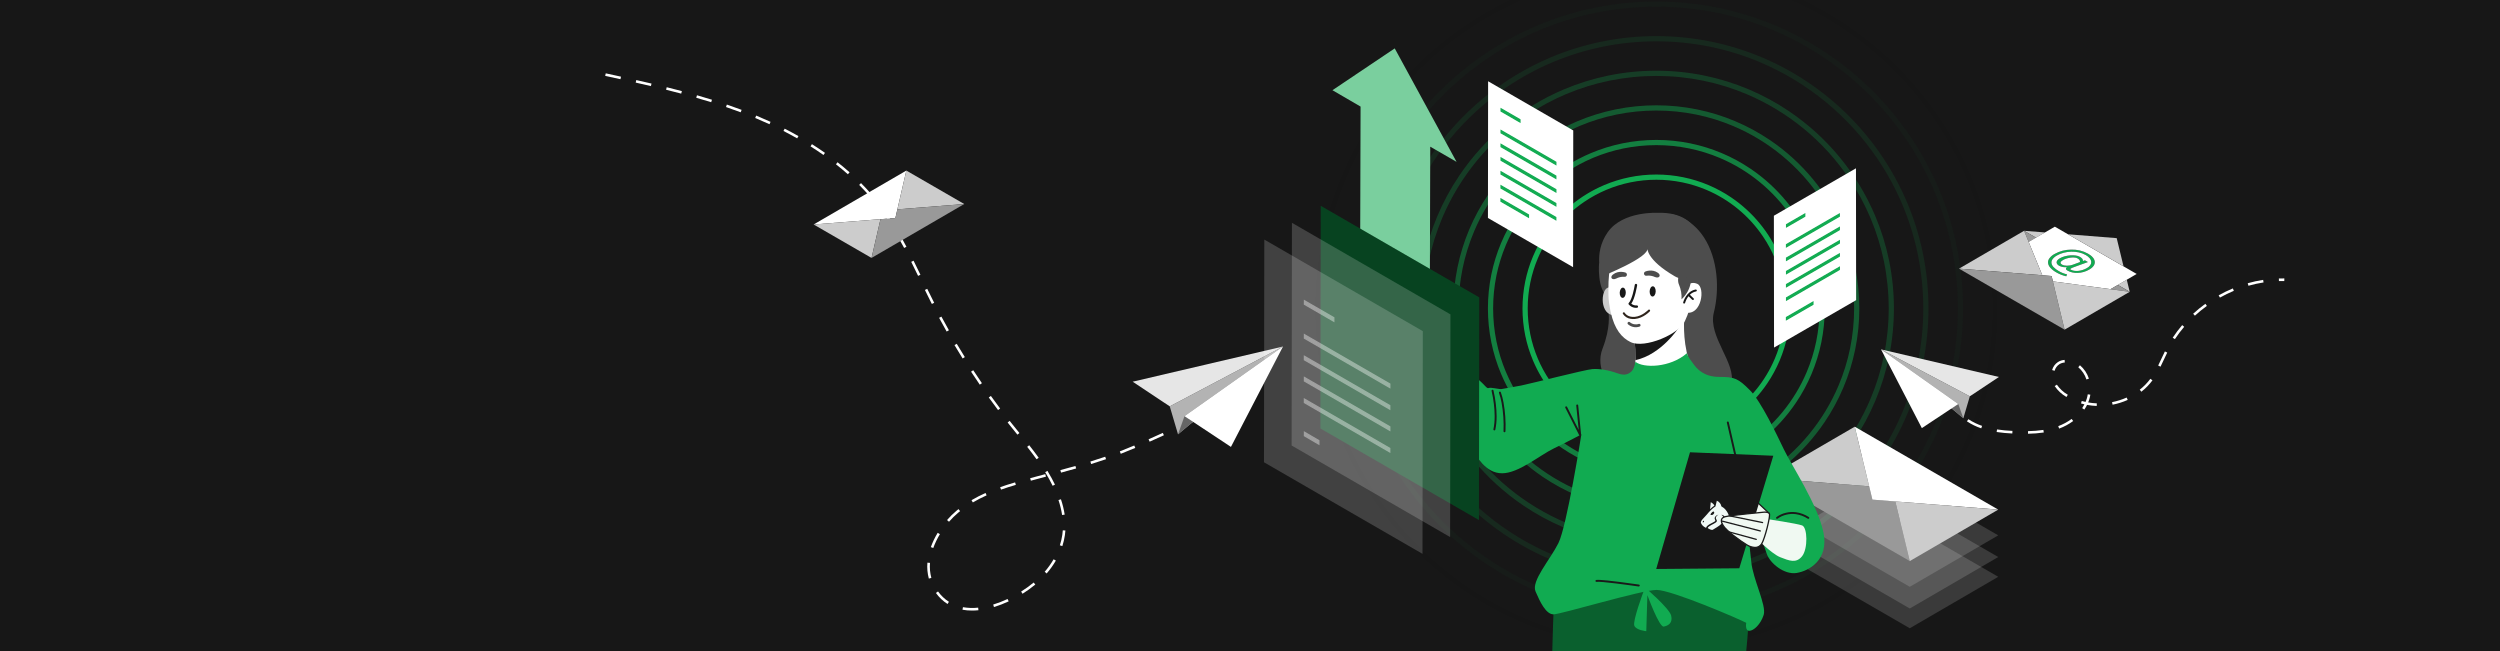 <?xml version="1.0" encoding="UTF-8"?> <svg xmlns="http://www.w3.org/2000/svg" xmlns:xlink="http://www.w3.org/1999/xlink" id="Ebene_2" data-name="Ebene 2" viewBox="0 0 1920 500"><defs><style> .cls-1 { fill: none; } .cls-2 { fill: #e6e6e6; } .cls-3 { fill: #139348; opacity: .838; } .cls-3, .cls-4, .cls-5, .cls-6, .cls-7, .cls-8, .cls-9, .cls-10 { isolation: isolate; } .cls-4 { fill: #147b3f; opacity: .677; } .cls-11 { fill: #074320; } .cls-12 { fill: #171717; } .cls-5 { fill: #183223; opacity: .192; } .cls-13 { fill: #4d4d4d; } .cls-14 { fill: #ccc; } .cls-6 { fill: #166235; opacity: .515; } .cls-15, .cls-10 { fill: #fff; } .cls-8 { opacity: .03; } .cls-8, .cls-16 { fill: #1a1a1a; } .cls-17 { fill: #666; } .cls-18 { opacity: .39; } .cls-19 { opacity: .18; } .cls-20 { fill: #2f241c; } .cls-9 { fill: #174a2c; opacity: .353; } .cls-21 { fill: #0a602e; } .cls-22 { fill: #11ab51; } .cls-23 { fill: #f0f9f2; } .cls-24 { fill: #b3b3b3; } .cls-25 { fill: #7acf9e; } .cls-26 { fill: #f0f9f6; fill-rule: evenodd; } .cls-27 { clip-path: url(#clippath); } .cls-28 { fill: #999; } .cls-10 { opacity: .15; } </style><clipPath id="clippath"><rect class="cls-1" width="1920" height="500"></rect></clipPath></defs><g id="Ebene_2-2" data-name="Ebene 2"><g id="Ebene_1-2" data-name="Ebene 1-2"><g id="de"><g class="cls-27"><g><rect id="Rectangle_114-2" data-name="Rectangle 114-2" class="cls-12" y="0" width="1920" height="500"></rect><g id="Group_4922" data-name="Group 4922"><g id="Group_4846" data-name="Group 4846"><path id="Ellipse_185" data-name="Ellipse 185" class="cls-8" d="M1272.064-25.421c17.743-.004,35.442,1.781,52.827,5.329,33.535,6.873,65.388,20.285,93.738,39.471,42.15,28.478,75.138,68.566,94.97,115.409,6.703,15.87,11.82,32.364,15.275,49.242,7.101,34.884,7.101,70.842,0,105.726-6.866,33.552-20.269,65.424-39.444,93.8-28.442,42.167-68.503,75.18-115.33,95.036-15.858,6.708-32.341,11.829-49.209,15.287-34.86,7.106-70.795,7.106-105.655,0-33.535-6.873-65.387-20.285-93.737-39.471-42.15-28.478-75.138-68.566-94.97-115.409-6.703-15.87-11.819-32.364-15.274-49.242-7.101-34.884-7.101-70.842,0-105.726,6.866-33.552,20.269-65.424,39.444-93.8,28.441-42.168,68.503-75.18,115.33-95.037,15.857-6.708,32.34-11.828,49.207-15.286,17.385-3.548,35.084-5.333,52.828-5.329ZM1272.064,495.208c17.474.004,34.904-1.754,52.025-5.248,33.021-6.768,64.385-19.975,92.3-38.867,41.508-28.044,73.995-67.522,93.526-113.652,6.6-15.626,11.638-31.867,15.04-48.486,6.993-34.356,6.993-69.768,0-104.124-6.761-33.038-19.959-64.422-38.84-92.363-28.009-41.525-67.461-74.035-113.575-93.589-15.614-6.605-31.843-11.647-48.451-15.052-34.33-6.997-69.72-6.997-104.05,0-33.021,6.768-64.385,19.975-92.3,38.867-41.508,28.044-73.995,67.522-93.525,113.652-6.6,15.626-11.638,31.867-15.04,48.486-6.993,34.356-6.993,69.768,0,104.124,6.761,33.038,19.959,64.422,38.84,92.363,28.008,41.526,67.46,74.036,113.574,93.591,15.614,6.605,31.844,11.646,48.452,15.051,17.121,3.494,34.55,5.251,52.024,5.247h-0Z"></path><path id="Ellipse_186" data-name="Ellipse 186" class="cls-5" d="M1272.064,1.156c15.946-.004,31.851,1.601,47.475,4.789,30.137,6.177,58.762,18.231,84.24,35.473,37.879,25.593,67.525,61.619,85.348,103.716,6.024,14.262,10.622,29.085,13.727,44.253,6.381,31.35,6.381,63.664,0,95.014-6.17,30.154-18.215,58.798-35.448,84.3-25.56,37.895-61.563,67.563-103.645,85.407-14.251,6.028-29.064,10.63-44.223,13.737-31.328,6.386-63.622,6.386-94.95,0-30.137-6.177-58.762-18.231-84.24-35.473-37.879-25.593-67.525-61.619-85.347-103.716-6.024-14.263-10.622-29.087-13.727-44.255-6.381-31.35-6.381-63.664,0-95.014,6.17-30.154,18.215-58.798,35.448-84.3,25.56-37.894,61.562-67.561,103.644-85.405,14.251-6.028,29.064-10.63,44.222-13.737,15.624-3.188,31.53-4.793,47.476-4.789l0-0ZM1272.064,468.632c15.676.004,31.313-1.573,46.673-4.708,29.622-6.072,57.758-17.92,82.8-34.868,37.237-25.16,66.38-60.576,83.9-101.96,5.922-14.019,10.441-28.59,13.493-43.5,6.273-30.821,6.273-62.59,0-93.411-6.066-29.639-17.905-57.794-34.844-82.86-25.125-37.252-60.516-66.416-101.883-83.959-14.007-5.924-28.567-10.446-43.466-13.5-30.798-6.277-62.547-6.277-93.345,0-29.622,6.072-57.758,17.92-82.8,34.868-37.237,25.16-66.38,60.576-83.9,101.96-5.925,14.017-10.448,28.586-13.504,43.494-6.273,30.821-6.273,62.59,0,93.411,6.068,29.638,17.909,57.792,34.849,82.857,25.127,37.254,60.52,66.419,101.889,83.962,14.007,5.924,28.567,10.446,43.466,13.5,15.359,3.136,30.996,4.716,46.672,4.714Z"></path><path id="Ellipse_187" data-name="Ellipse 187" class="cls-9" d="M1272.064,27.733c14.148-.003,28.261,1.42,42.123,4.249,26.74,5.481,52.137,16.176,74.743,31.474,33.609,22.707,59.913,54.672,75.726,92.023,5.345,12.654,9.425,25.806,12.18,39.264,5.662,27.815,5.662,56.485,0,84.3-5.475,26.753-16.161,52.168-31.451,74.794-22.678,33.623-54.622,59.945-91.96,75.778-12.645,5.349-25.788,9.432-39.238,12.189-27.796,5.666-56.449,5.666-84.245,0-26.74-5.48-52.138-16.174-74.744-31.471-33.609-22.707-59.913-54.672-75.726-92.023-5.345-12.654-9.425-25.806-12.18-39.264-5.662-27.815-5.662-56.485,0-84.3,5.475-26.755,16.163-52.17,31.454-74.797,22.678-33.623,54.622-59.945,91.96-75.778,12.645-5.349,25.79-9.432,39.24-12.189,13.861-2.829,27.972-4.252,42.118-4.249l-0-0ZM1272.064,442.055c13.878.003,27.722-1.393,41.32-4.168,26.225-5.375,51.135-15.865,73.305-30.869,32.968-22.274,58.77-53.629,74.282-90.267,5.242-12.411,9.243-25.309,11.945-38.508,5.554-27.287,5.554-55.413,0-82.7-5.37-26.24-15.852-51.166-30.848-73.357-22.244-32.981-53.577-58.801-90.2-74.333-12.402-5.245-25.293-9.249-38.484-11.952-27.266-5.557-55.374-5.557-82.64,0-26.226,5.375-51.135,15.865-73.306,30.869-32.967,22.273-58.769,53.626-74.281,90.263-5.243,12.412-9.244,25.312-11.946,38.512-5.554,27.287-5.554,55.413,0,82.7,5.37,26.24,15.852,51.166,30.848,73.357,22.244,32.981,53.577,58.801,90.2,74.333,12.403,5.245,25.295,9.249,38.487,11.952,13.598,2.775,27.44,4.171,41.318,4.168h0Z"></path><path id="Ellipse_188" data-name="Ellipse 188" class="cls-6" d="M1272.064,54.309c12.35-.003,24.669,1.24,36.77,3.71,23.342,4.784,45.514,14.12,65.247,27.475,29.337,19.823,52.297,47.726,66.1,80.33,4.666,11.046,8.227,22.527,10.632,34.275,4.943,24.281,4.943,49.309,0,73.59-4.779,23.354-14.108,45.54-27.455,65.291-19.796,29.351-47.681,52.329-80.275,66.15-11.038,4.669-22.512,8.233-34.253,10.64-24.264,4.946-49.276,4.946-73.54,0-23.342-4.784-45.514-14.12-65.247-27.475-29.337-19.823-52.297-47.726-66.1-80.33-4.666-11.047-8.227-22.529-10.632-34.277-4.943-24.281-4.943-49.309,0-73.59,4.779-23.354,14.108-45.538,27.455-65.289,19.796-29.351,47.681-52.329,80.275-66.15,11.038-4.669,22.512-8.233,34.253-10.64,12.101-2.47,24.42-3.713,36.77-3.71l-0-0ZM1272.064,415.478c12.081.003,24.131-1.212,35.968-3.628,22.828-4.679,44.51-13.81,63.809-26.87,28.698-19.387,51.159-46.68,64.663-78.571,4.564-10.803,8.048-22.031,10.4-33.52,4.834-23.752,4.834-48.235,0-71.987-4.674-22.84-13.798-44.537-26.852-63.854-19.364-28.707-46.639-51.182-78.519-64.7-10.796-4.565-22.017-8.048-33.5-10.4-23.734-4.838-48.201-4.838-71.935,0-22.828,4.676-44.511,13.803-63.811,26.861-28.697,19.389-51.156,46.682-64.659,78.574-4.564,10.803-8.047,22.031-10.4,33.52-4.834,23.752-4.834,48.235,0,71.987,4.674,22.84,13.798,44.537,26.852,63.854,19.365,28.709,46.642,51.184,78.524,64.701,10.796,4.565,22.017,8.048,33.5,10.4,11.834,2.417,23.882,3.634,35.96,3.633v0Z"></path><path id="Ellipse_189" data-name="Ellipse 189" class="cls-4" d="M1272.062,80.886c10.553-.002,21.078,1.06,31.418,3.17,19.945,4.088,38.889,12.065,55.75,23.476,25.068,16.936,44.687,40.777,56.482,68.636,3.987,9.439,7.03,19.249,9.085,29.287,4.223,20.746,4.223,42.131,0,62.877-4.084,19.955-12.055,38.911-23.459,55.788-16.915,25.078-40.741,44.712-68.59,56.521-9.432,3.989-19.235,7.035-29.267,9.091-20.732,4.226-42.103,4.226-62.835,0-19.945-4.088-38.889-12.065-55.75-23.476-25.067-16.937-44.687-40.778-56.481-68.637-3.987-9.439-7.03-19.249-9.085-29.287-4.223-20.746-4.223-42.131,0-62.877,4.083-19.955,12.054-38.911,23.458-55.788,16.915-25.078,40.741-44.712,68.59-56.521,9.432-3.989,19.236-7.034,29.268-9.09,10.339-2.11,20.864-3.172,31.416-3.17l-0.0 0ZM1272.062,388.901c10.283.003,20.54-1.032,30.615-3.088,19.43-3.983,37.886-11.754,54.312-22.871,24.426-16.503,43.544-39.735,55.037-66.881,3.884-9.195,6.848-18.752,8.85-28.531,4.115-20.217,4.115-41.057,0-61.274-3.978-19.441-11.743-37.908-22.853-54.35-16.482-24.436-39.698-43.568-66.834-55.075-9.188-3.886-18.738-6.853-28.51-8.856-20.203-4.118-41.028-4.118-61.231,0-19.43,3.982-37.886,11.754-54.312,22.87-24.427,16.503-43.545,39.735-55.038,66.881-3.884,9.195-6.848,18.752-8.85,28.531-4.115,20.217-4.115,41.057,0,61.274,3.978,19.442,11.744,37.912,22.855,54.355,16.482,24.436,39.698,43.568,66.834,55.075,9.188,3.886,18.738,6.853,28.51,8.856,10.075,2.055,20.332,3.088,30.615,3.084Z"></path><path id="Ellipse_190" data-name="Ellipse 190" class="cls-3" d="M1272.064,107.463c8.755-.002,17.487.879,26.065,2.63,16.547,3.392,32.265,10.01,46.254,19.477,20.797,14.051,37.074,33.831,46.859,56.943,3.308,7.832,5.832,15.971,7.537,24.3,3.504,17.212,3.504,34.953,0,52.165-3.386,16.556-9.998,32.283-19.458,46.285-14.035,20.806-33.804,37.094-56.91,46.89-7.825,3.31-15.959,5.837-24.282,7.543-17.2,3.506-34.93,3.506-52.13,0-16.547-3.392-32.265-10.01-46.254-19.477-20.797-14.052-37.074-33.832-46.859-56.945-3.308-7.832-5.832-15.971-7.537-24.3-3.504-17.212-3.504-34.953,0-52.165,3.388-16.555,10.002-32.281,19.463-46.282,14.034-20.807,33.803-37.095,56.909-46.892,7.824-3.309,15.956-5.836,24.278-7.542,8.578-1.751,17.31-2.632,26.065-2.63v0ZM1272.064,362.325c8.485.002,16.949-.851,25.263-2.548,16.033-3.286,31.262-9.699,44.816-18.872,20.156-13.618,35.931-32.788,45.415-55.188,3.204-7.587,5.649-15.473,7.3-23.542,3.395-16.683,3.395-33.879,0-50.562-3.282-16.042-9.689-31.282-18.857-44.85-13.6-20.164-32.757-35.951-55.149-45.446-7.581-3.207-15.461-5.655-23.525-7.308-16.671-3.398-33.855-3.398-50.526,0-16.033,3.287-31.262,9.7-44.816,18.874-20.156,13.618-35.931,32.788-45.415,55.188-3.204,7.587-5.649,15.473-7.3,23.542-3.395,16.683-3.395,33.879,0,50.562,3.282,16.042,9.69,31.281,18.857,44.848,13.6,20.164,32.757,35.951,55.149,45.446,7.581,3.207,15.461,5.655,23.525,7.308,8.314,1.697,16.778,2.55,25.263,2.548Z"></path><path id="Ellipse_191" data-name="Ellipse 191" class="cls-22" d="M1272.063,134.04c6.958-.002,13.899.699,20.716,2.09,13.15,2.695,25.64,7.955,36.757,15.478,16.527,11.166,29.461,26.884,37.237,45.251,2.629,6.223,4.635,12.691,5.99,19.309,2.784,13.677,2.784,27.776,0,41.453-2.693,13.156-7.948,25.654-15.467,36.781-11.152,16.534-26.86,29.477-45.22,37.263-6.22,2.631-12.684,4.638-19.3,5.994-13.668,2.786-27.758,2.786-41.426,0-13.15-2.695-25.64-7.955-36.757-15.478-16.526-11.166-29.46-26.884-37.236-45.251-2.629-6.223-4.635-12.691-5.99-19.309-2.784-13.677-2.784-27.776,0-41.453,2.693-13.156,7.948-25.654,15.467-36.781,11.152-16.533,26.86-29.477,45.22-37.263,6.219-2.63,12.682-4.638,19.297-5.994,6.816-1.391,13.755-2.091,20.712-2.09ZM1272.063,335.748c6.687.002,13.358-.671,19.91-2.008,12.636-2.59,24.637-7.644,35.319-14.873,15.885-10.733,28.318-25.841,35.793-43.495,2.526-5.979,4.453-12.194,5.755-18.553,2.676-13.149,2.676-26.701,0-39.85-2.587-12.642-7.636-24.652-14.861-35.344-10.719-15.892-25.817-28.334-43.465-35.818-5.975-2.527-12.185-4.456-18.54-5.759-13.139-2.678-26.682-2.678-39.821,0-12.636,2.59-24.637,7.644-35.319,14.873-15.885,10.733-28.318,25.841-35.793,43.495-2.526,5.979-4.453,12.194-5.755,18.553-2.676,13.149-2.676,26.701,0,39.85,2.587,12.643,7.638,24.653,14.863,35.345,10.719,15.892,25.817,28.333,43.464,35.817,5.975,2.527,12.185,4.456,18.54,5.759,6.552,1.337,13.223,2.01,19.91,2.008l-0-0Z"></path></g><g id="Group_4852" data-name="Group 4852"><path id="Path_3200" data-name="Path 3200" class="cls-10" d="M1534.65,442.986l-67.947,39.514-110.229-63.68,67.956-39.518,110.22,63.684Z"></path><path id="Path_3201" data-name="Path 3201" class="cls-10" d="M1534.65,427.792l-67.947,39.517-110.229-63.68,67.956-39.518,110.22,63.681Z"></path><path id="Path_3202" data-name="Path 3202" class="cls-10" d="M1534.65,411.146l-67.947,39.517-110.229-63.68,67.956-39.518,110.22,63.681Z"></path><g id="Group_4851" data-name="Group 4851"><g id="Group_4847" data-name="Group 4847"><path id="Path_3203" data-name="Path 3203" class="cls-14" d="M1424.428,327.705l11.094,45.8-79.049-6.281,67.955-39.519Z"></path></g><g id="Group_4848" data-name="Group 4848"><path id="Path_3204" data-name="Path 3204" class="cls-28" d="M1455.601,385.105l11.1,45.8-110.227-63.683,79.049,6.281,2.471,10.2,17.607,1.402Z"></path></g><g id="Group_4849" data-name="Group 4849"><path id="Path_3205" data-name="Path 3205" class="cls-15" d="M1534.656,391.388l-79.053-6.283-17.608-1.4-2.471-10.2-11.094-45.8,110.227,63.683Z"></path></g><g id="Group_4850" data-name="Group 4850"><path id="Path_3206" data-name="Path 3206" class="cls-14" d="M1455.601,385.105l79.053,6.283-67.954,39.518-11.099-45.801Z"></path></g></g></g><g id="Group_4912" data-name="Group 4912"><g id="Group_4853" data-name="Group 4853"><path id="Path_3207" data-name="Path 3207" class="cls-23" d="M1125.728,283.461l-34.934-43.261s-15.2-23.505-21.044-30.332-9.259-5.851-9.259-3.413,5.36,6.339,7.31,9.265c1.553,2.637,2.858,5.412,3.9,8.289l-6.334,13.733s5.9,8.565,8.826,10.516c1.711,1.155,3.595,2.03,5.582,2.591l27.208,49.077,18.745-16.465Z"></path><path id="Path_3207_-_Outline" data-name="Path 3207 - Outline" class="cls-16" d="M1106.981,300.423c-.182-0-.349-.099-.437-.258l-27.1-48.891c-1.962-.583-3.825-1.46-5.525-2.6-2.969-1.981-8.717-10.3-8.96-10.648-.1-.145-.116-.333-.042-.493l6.247-13.544c-1.008-2.775-2.271-5.45-3.773-7.991-.963-1.288-2.034-2.493-3.2-3.6-2.155-2.181-4.19-4.241-4.19-5.946-.074-1.213.85-2.256,2.062-2.33.086-.005.173-.005.259-0,2.048,0,4.824,1.924,7.816,5.417,5.723,6.682,20.523,29.52,21.07,30.364l34.917,43.244c.168.209.143.513-.059.69l-18.755,16.463c-.091.08-.209.123-.33.123v-0ZM1065.939,237.688c.965,1.379,5.983,8.452,8.529,10.151,1.664,1.12,3.494,1.97,5.422,2.521.136.033.252.121.32.244l26.907,48.534,17.92-15.736-34.633-42.891c-.011-.013-.021-.028-.031-.043-.152-.235-15.245-23.555-21-30.278-3.918-4.574-6.24-5.068-7.057-5.068-.663-.067-1.255.416-1.323,1.079-.008.083-.008.167.001.251,0,1.3,2.073,3.393,3.9,5.244,1.214,1.15,2.327,2.402,3.325,3.744,1.578,2.67,2.901,5.482,3.952,8.4.045.124.039.26-.016.38l-6.216,13.468Z"></path><path id="Path_3208" data-name="Path 3208" class="cls-23" d="M1068.775,218.642l9.258,11.7-8.284,11.215-10.233-5.851,9.259-17.064Z"></path><path id="Path_3208_-_Outline" data-name="Path 3208 - Outline" class="cls-16" d="M1068.775,218.142c.153 0.0.297.07.392.19l9.258,11.7c.14.177.144.426.01.607l-8.284,11.215c-.15.204-.43.263-.65.137l-10.233-5.851c-.235-.135-.32-.433-.191-.672l9.259-17.067c.081-.149.231-.247.4-.26l.04.001v0ZM1077.404,230.355l-8.551-10.809-8.664,15.971,9.423,5.388,7.792-10.55v0Z"></path><path id="Line_321" data-name="Line 321" class="cls-16" d="M1072.642,237.553c-.105-0-.207-.033-.292-.095l-9.943-7.181c-.224-.161-.276-.473-.115-.698 0-.001.001-.001.002-.002.161-.224.473-.276.698-.115.001.001.001.001.002.002l9.943,7.181c.224.162.274.475.112.698-.094.13-.245.207-.405.207l-.002.003Z"></path><path id="Line_322" data-name="Line 322" class="cls-16" d="M1075.397,233.549c-.118-0-.233-.042-.323-.119l-9.523-8.063c-.208-.178-.233-.49-.058-.7.178-.208.49-.233.7-.058l9.527,8.058c.211.178.238.494.059.705-.095.113-.235.178-.382.177v-0Z"></path><path id="Path_3209" data-name="Path 3209" class="cls-23" d="M1090.794,240.2s-1.839-18.636-8.931-21.011c-1.93-.646-9.142,3.63-11.894,6.317-1.103,1.027-1.421,2.646-.79,4.015.276.723,1.046,1.13,1.8.95,2.436-.488,7.057-4.024,7.057-4.024,0,0-1.95,11.7,3.411,14.629"></path><path id="Path_3209_-_Outline" data-name="Path 3209 - Outline" class="cls-16" d="M1081.445,241.573c-.083-0-.166-.021-.239-.061-1.434-.851-2.508-2.196-3.022-3.782-.57-1.623-.892-3.322-.953-5.041-.085-1.718-.033-3.44.156-5.149-1.509,1.077-4.458,3.047-6.311,3.418-.974.225-1.967-.29-2.343-1.216-.725-1.565-.367-3.418.888-4.6,1.935-1.743,4.071-3.249,6.362-4.488,2.035-1.129,4.733-2.382,6.04-1.945,1.739.582,3.308,2.1,4.665,4.514,1.215,2.288,2.15,4.713,2.784,7.225.843,3.184,1.452,6.426,1.821,9.7.027.275-.173.52-.448.547h-.05c-.258.001-.475-.194-.5-.451-.364-3.221-.963-6.411-1.794-9.545-1.715-6.308-4.066-10.126-6.8-11.041-.536-.179-2.228.2-5.238,1.872-2.213,1.195-4.277,2.648-6.148,4.329-.944.877-1.222,2.259-.692,3.433.169.525.72.825,1.253.684,2.3-.46,6.806-3.9,6.852-3.931.218-.17.532-.13.702.088.086.111.122.253.098.391-.298,2.027-.399,4.078-.3,6.124.161,2.87.892,6.585,3.456,7.984.243.132.332.436.2.678-.088.161-.257.261-.44.261l0.0.002Z"></path></g><g id="Group_4901" data-name="Group 4901"><path id="Path_3210" data-name="Path 3210" class="cls-13" d="M1283.89,164.623s14.551,1.8,24.964,18.026,11.921,39.41,7.339,57.578c-4.582,18.168,17.421,38.919,13.464,54.175s-40.885,5.46-40.885,5.46l-4.882-135.239v0Z"></path><path id="Path_3211" data-name="Path 3211" class="cls-13" d="M1235.41,240.74s1.66,10.868-4.631,26.915,6.742,30.01,6.742,30.01l22.419-7.294-3.157-44.444-21.373-5.187Z"></path><path id="Path_3212" data-name="Path 3212" class="cls-13" d="M1228.084,202.009s-1.825,20.528,7.182,26.415c9.007,5.887,2.255-20.643,2.255-20.643l-9.437-5.772Z"></path><path id="Path_3213" data-name="Path 3213" class="cls-15" d="M1255.376,284.884c8.188,33.352,40.368,2.789,41.584-8.547-5.077-15.95-3.377-33-3.377-33l-38.52,13.64c.088,1.125.179,2.255.27,3.388.519,5.394.746,10.812.68,16.231-.066,2.772-.279,5.538-.637,8.288Z"></path><path id="Path_3214" data-name="Path 3214" class="cls-12" d="M1256.013,276.593c20.213-4.426,33.413-25.212,33.413-25.212l-34.093,8.981c.519,5.394.746,10.812.68,16.231Z"></path><g id="Group_4859" data-name="Group 4859"><g id="Group_4858" data-name="Group 4858"><g id="Group_4857" data-name="Group 4857"><g id="Group_4856" data-name="Group 4856"><g id="Group_4855" data-name="Group 4855"><g id="Group_4854" data-name="Group 4854"><path id="Path_3215" data-name="Path 3215" class="cls-14" d="M1243.383,226.645s-2.279-7.437-8.327-5.8-6.461,21.717,5.025,21.2l3.302-15.4v0Z"></path></g></g></g></g></g></g><g id="Group_4864" data-name="Group 4864"><g id="Group_4863" data-name="Group 4863"><g id="Group_4862" data-name="Group 4862"><g id="Group_4861" data-name="Group 4861"><g id="Group_4860" data-name="Group 4860"><path id="Path_3216" data-name="Path 3216" class="cls-15" d="M1235.295,226.662c.009.846.05,1.746.123,2.7.078,1.06.195,2.172.352,3.335.177,1.33.4,2.723.674,4.152.159.861.334,1.733.528,2.617,2.975,13.732,8.716,20.03,15.286,23.241,10.823,5.291,37.645-6.127,41.825-16.292,3.022-7.347,2.974-4.306,3.777-24.1s-7.252-30.679-7.252-30.679c-10.924-12.526-30.451-10.647-43.139-2.367s-12.284,23.687-12.174,37.393Z"></path></g></g></g></g></g><path id="Path_3217" data-name="Path 3217" class="cls-20" d="M1252.397,244.868c1.083.176,2.186.21,3.278.1,6.379-.6,11.193-5.649,11.4-5.864.309-.328.293-.845-.036-1.153-.328-.309-.845-.293-1.153.035h0c-.045.048-4.6,4.819-10.358,5.357-5.7.532-7.693-3.048-7.712-3.084-.214-.397-.708-.545-1.105-.332-.397.214-.545.709-.332,1.105h0c1.34,2.105,3.544,3.509,6.018,3.835v-0Z"></path><g id="Group_4867" data-name="Group 4867"><g id="Group_4866" data-name="Group 4866"><g id="Group_4865" data-name="Group 4865"><path id="Path_3218" data-name="Path 3218" class="cls-13" d="M1250.93,249.548c-.226-.159-.442-.33-.648-.514-.434-.409-.455-1.093-.045-1.527.402-.427,1.072-.455,1.508-.062,1.853,1.606,4.417,2.112,6.74,1.329.56-.207,1.181.079,1.388.638.207.559-.079,1.181-.639,1.388h0c-2.804.995-5.918.525-8.304-1.252Z"></path></g></g></g><g id="Group_4872" data-name="Group 4872"><g id="Group_4871" data-name="Group 4871"><g id="Group_4870" data-name="Group 4870"><g id="Group_4869" data-name="Group 4869"><g id="Group_4868" data-name="Group 4868"><path id="Path_3219" data-name="Path 3219" class="cls-12" d="M1255.717,236.4c.493.049.99.047,1.483-.006.506-.054.873-.507.819-1.013-.053-.506-.507-.873-1.013-.819-1.517.148-3.027-.343-4.167-1.354,2.871-3.926,4.421-13.711,4.49-14.153.079-.502-.265-.973-.768-1.051-.502-.078-.973.265-1.051.767-.474,3.045-2.219,11.465-4.568,13.842-.328.331-.356.855-.067,1.22,1.235,1.432,2.963,2.348,4.841,2.567v0Z"></path></g></g></g></g></g><g id="Group_4877" data-name="Group 4877"><g id="Group_4876" data-name="Group 4876"><g id="Group_4875" data-name="Group 4875"><g id="Group_4874" data-name="Group 4874"><g id="Group_4873" data-name="Group 4873"><path id="Path_3220" data-name="Path 3220" class="cls-13" d="M1263.521,208.575s5.151-2.322,9.8.973c2.595,1.84,1.076,4.556-2.279,3.225-1.971-.938-4.167-1.295-6.334-1.03-.908.24-1.838-.301-2.078-1.208-.207-.782.166-1.602.891-1.96Z"></path></g></g></g></g></g><g id="Group_4882" data-name="Group 4882"><g id="Group_4881" data-name="Group 4881"><g id="Group_4880" data-name="Group 4880"><g id="Group_4879" data-name="Group 4879"><g id="Group_4878" data-name="Group 4878"><path id="Path_3221" data-name="Path 3221" class="cls-13" d="M1248.446,209.355s-5.273-2.03-9.728,1.519c-2.488,1.983-.82,4.609,2.456,3.092,1.916-1.046,4.089-1.525,6.267-1.382.92.185,1.816-.412,2.001-1.332.158-.788-.257-1.58-.996-1.897Z"></path></g></g></g></g></g><g id="Group_4888" data-name="Group 4888"><g id="Group_4887" data-name="Group 4887"><g id="Group_4886" data-name="Group 4886"><g id="Group_4885" data-name="Group 4885"><g id="Group_4884" data-name="Group 4884"><g id="Group_4883" data-name="Group 4883"><path id="Path_3222" data-name="Path 3222" class="cls-15" d="M1293.713,221.41s3.572-6.159,9.823-3.4,3.379,24.481-8.918,22.02l-.905-18.62v-0Z"></path></g></g></g></g></g></g><g id="Group_4889" data-name="Group 4889"><path id="Path_3223" data-name="Path 3223" class="cls-13" d="M1291.546,204.675s-4.476,8.851-2.058,13.979c1.489,3.537,2.144,7.369,1.916,11.2,0,0,9.144-7.495,6.9-19.4s-6.758-5.779-6.758-5.779Z"></path></g><g id="Group_4896" data-name="Group 4896"><g id="Group_4895" data-name="Group 4895"><g id="Group_4894" data-name="Group 4894"><g id="Group_4893" data-name="Group 4893"><g id="Group_4892" data-name="Group 4892"><g id="Group_4891" data-name="Group 4891"><g id="Group_4890" data-name="Group 4890"><path id="Path_3224" data-name="Path 3224" class="cls-12" d="M1292.685,232.206c-.106.405.137.82.542.926.054.013.109.022.164.026.356.011.672-.226.762-.57.555-1.849,1.449-3.579,2.637-5.1,1.554,1.4,2.791,2.691,2.808,2.706.135.145.322.229.52.234.417.018.77-.306.787-.723.009-.207-.068-.409-.212-.558-.056-.059-1.292-1.352-2.886-2.787,1.297-1.3,2.953-2.184,4.755-2.539.409-.091.667-.496.577-.905-.087-.393-.466-.65-.864-.585-7.313,1.402-9.501,9.53-9.59,9.875Z"></path></g></g></g></g></g></g></g><g id="Group_4900" data-name="Group 4900"><g id="Group_4899" data-name="Group 4899"><g id="Group_4898" data-name="Group 4898"><g id="Group_4897" data-name="Group 4897"><path id="Path_3225" data-name="Path 3225" class="cls-13" d="M1273.421,163.45s-27.2-1.61-38.725,14.935-4.427,33.832-4.427,33.832c0,0,36.9-14.577,34.9-21.674,0,0-.985,8.837,21.1,21.674,13.659,7.941,21.131-15.261,21.131-15.261,0,0,3.095-34.491-33.979-33.506Z"></path></g></g></g></g><path id="Path_3226" data-name="Path 3226" class="cls-12" d="M1266.927,223.713c-.082,2.174.893,3.975,2.179,4.024s2.4-1.673,2.478-3.846-.892-3.975-2.178-4.024-2.396,1.673-2.479,3.846Z"></path><path id="Path_3227" data-name="Path 3227" class="cls-12" d="M1243.948,224.739c-.083,2.173.893,3.975,2.178,4.024s2.4-1.673,2.479-3.847-.893-3.975-2.179-4.024-2.395,1.673-2.478,3.847Z"></path></g><g id="Group_4903" data-name="Group 4903"><g id="Group_4902" data-name="Group 4902"><path id="Path_3228" data-name="Path 3228" class="cls-12" d="M1245.709,443.9c-.628.78-3.968,4.953-6.783,8.246l6.783-8.246Z"></path></g></g><g id="Group_4904" data-name="Group 4904"><path id="Path_3229" data-name="Path 3229" class="cls-21" d="M1193.062,471.819s-2.131,45.413-.413,75.78,6.871,47.973,6.871,47.973l62.409,1.719,2.29-44.536,8.016,43.963,72.715-.573s-6.3-17.034-6.3-51.411,4.581-54.431,4.008-71.047-22.9-29.794-62.982-34.377-73.287,12.605-79.586,19.48-7.028,13.029-7.028,13.029Z"></path><path id="Path_3230" data-name="Path 3230" class="cls-22" d="M1262.222,454.33s-8.485,22.642-7.071,26.179,9.192,4.246,9.192,4.246l.852-27.685s9.047,24.854,12.582,24.147,7.07-2.83,5.656-8.49-20.5-21.934-20.5-21.934l-.711,3.537Z"></path></g><g id="Group_4906" data-name="Group 4906"><g id="Group_4905" data-name="Group 4905"><path id="Path_3231" data-name="Path 3231" class="cls-22" d="M1370.196,345.481c-5.739-11.868-17.6-37.136-26.4-45.941s-11.522-10.075-23.382-10.075-17.3-6.178-20.2-10.4c-.787-1.148-4.315-5.27-4.626-7.8-13.111,11.327-33.572,11.536-39.554,6.593-.836,3.817-1.658,6.112-3.018,7.362-2.115,1.943-4.892,3.607-10.615,1.539-7.286-2.633-14.145-3.677-19.5-3.294s-47.057,11.1-54.709,12.633-13.39,2.3-14.921,2.68-8.416-1.531-9.946-.765-3.061-2.68-8.417-6.891-9.182-7.657-9.182-7.657l-18.747,16.462,3.061,6.125s-.765,10.72,2.678,16.463,9.565,10.336,15.686,19.525,12.625,21.439,25.25,21.439,28.694-13.782,39.788-19.142,21.042-10.72,21.042-10.72c0,0-11.1,70.443-17.6,83.46s-21.042,29.1-17.6,37.136,8.034,17.61,13.773,17.61,67.716-18.759,79.193-18.759,63.126,22.205,68.864,25.268c0,0-1.147,6.125,2.3,6.125s8.8-4.977,11.1-12.251-8.417-27.564-9.565-40.964-7.269-60.106-7.269-60.106c0,0,16.834,46.707,19.129,53.981s13.391,16.462,22.955,14.931,24.868-9.954,20.659-31.011-24.489-51.688-30.227-63.556Z"></path><path id="Line_323" data-name="Line 323" class="cls-16" d="M1336.313,365.917c-.349-0-.652-.242-.73-.582l-9.356-40.703c-.093-.404.158-.806.562-.9 0-0.0.001-0.0.001-0.0.404-.093.806.158.9.562 0.0 0.0 0.0.001 0.0.001l9.355,40.7c.092.404-.161.807-.565.899-.055.012-.111.019-.167.019v.004Z"></path><path id="Path_3232" data-name="Path 3232" class="cls-16" d="M1155.456,331.969h-.028c-.414-.015-.737-.363-.722-.777v-0c.31-7.317-.189-14.646-1.489-21.853-.451-2.571-1.118-5.099-1.993-7.558-.154-.385.033-.821.418-.975s.821.033.975.418h0c.915,2.546,1.609,5.166,2.073,7.831,1.337,7.317,1.846,14.761,1.515,22.192-.015.403-.346.722-.75.722Z"></path><path id="Path_3233" data-name="Path 3233" class="cls-16" d="M1147.681,330.554c-.414-0-.75-.336-.75-.75,0-.055.006-.109.018-.163,1.438-6.475.979-14.114.341-19.382-.398-3.36-.982-6.696-1.75-9.991-.104-.401.135-.811.536-.915.401-.105.811.135.915.536.001.005.003.01.004.015.783,3.356,1.378,6.752,1.785,10.174.401,3.221.61,6.462.624,9.708.038,3.419-.294,6.832-.99,10.179-.076.344-.38.589-.733.589Z"></path><path id="Path_3234" data-name="Path 3234" class="cls-16" d="M1388.784,398.477c-.142-0-.28-.04-.4-.116-2.758-1.798-5.87-2.982-9.125-3.473-2.453-.339-4.948-.21-7.353.383-2.409.565-4.682,1.598-6.692,3.041-.328.253-.799.191-1.052-.137-.246-.32-.195-.776.115-1.034,2.177-1.584,4.65-2.715,7.272-3.327,2.588-.638,5.274-.777,7.915-.412,3.468.52,6.783,1.778,9.722,3.691.35.221.455.685.233,1.035-.137.217-.376.349-.633.349l-.002-0Z"></path><path id="Path_3235" data-name="Path 3235" class="cls-16" d="M1213.587,334.844c-.283-0-.542-.16-.669-.412l-10.762-21.271c-.187-.37-.039-.821.331-1.008s.821-.039,1.008.331l8.94,17.678-1.872-18.68c-.05-.411.244-.785.655-.834s.785.244.834.655c.001.01.002.02.003.029l2.273,22.686c.042.412-.259.78-.671.821-.025.003-.05.004-.075.004l.005.001Z"></path><path id="Path_3236" data-name="Path 3236" class="cls-16" d="M1258.581,450.442c-.037,0-.073-.003-.11-.008-8.026-1.176-29.472-4.1-32.269-3.545-.406.081-.802-.182-.883-.588-.082-.406.182-.802.588-.883,2.331-.466,14,1.01,17.83,1.495,7.608.963,14.878,2.026,14.951,2.036.41.06.693.441.633.851-.054.368-.369.64-.741.641l0.0.001Z"></path></g></g><g id="Group_4911" data-name="Group 4911"><path id="Path_3237" data-name="Path 3237" class="cls-23" d="M1356.549,398.561s23.257,3.434,27.452,4.96,4.575,17.933,0,23.656-9.914,3.434-16.777.763-19.826-16.025-19.826-16.025l9.151-13.354Z"></path><path id="Path_3238" data-name="Path 3238" class="cls-23" d="M1358.836,394.364l-12.58-11.827-1.907,8.394,4.575,6.486,9.912-3.053Z"></path><path id="Path_3238_-_Outline" data-name="Path 3238 - Outline" class="cls-16" d="M1348.923,397.917c-.163 0-.315-.079-.409-.212l-4.575-6.486c-.082-.116-.111-.261-.079-.4l1.907-8.394c.061-.269.329-.438.598-.377.087.02.167.062.232.123l12.582,11.829c.201.19.209.506.02.707-.061.063-.136.11-.22.135l-9.914,3.052c-.046.014-.094.022-.142.023ZM1344.885,390.825l4.238,6.008,8.745-2.693-11.319-10.64-1.664,7.325Z"></path><path id="Path_3239" data-name="Path 3239" class="cls-12" d="M1297.923,347.345l-25.949,89.641,63.8-.55,26.122-86.423h0l-63.973-2.668Z"></path><path class="cls-26" d="M1318.522,384.521c-.224,1.078-.736,3.174-1.035,4.372-2.203,1.343-5.004,4.233-6.537,6.16-1.737,2.184-5.323,5.004-4.614,6.631.814,1.867,2.08,2.861,3.893,3.71.641-2.347,5.142-3.833,6.478-4.779.302-.214.526-.411.661-.772s-.79-1.446-.436-2.351c.385-.984,1.624-2.168,2.905-2.168-1.025.285-1.965,1.483-2.094,2.296-.146.924,1.249,1.998.707,2.902-.12.193-.372.485-.633.692-1.7,1.35-5.97,2.737-6.274,4.321.714.682,3.11,1.812,3.878,1.315,3.204-2.073,12.789-6.578,6.594-11.526,2.393.299,3.413,2.265,3.503,4.392,1.961-1.271,2.537-3.259,1.794-4.949-1.035-2.353-2.736-4.505-5.298-5.874-.299-1.754-1.495-3.508-3.494-4.372h0ZM1308.52,399.779c.146-.036.29,1.018.081,1.211-.182.168-.885.207-1.021.074-.136-.134.666-1.217.94-1.285h-0ZM1315.696,392.839c.359-.132.772.383.851.759.091.435-.352.976-.513,1.155-.115.128-.897,1.283-2.346.57-.388-.191,1.107-2.154,2.008-2.484h0ZM1313.855,385.684c.659.288,2.335,1.323,2.802,2.634-1.071.699-2.237,1.695-3.327,2.748.241-1.834.434-4.321.526-5.382l0.0 0Z"></path><g id="Group_4910" data-name="Group 4910"><path id="Path_3255" data-name="Path 3255" class="cls-23" d="M1354.692,393.343s-24.611,2.279-29.464,3.419-3.467,4.937-.694,8.356,12.479,10.634,16.986,13.293,9.012,3.038,11.439-.76,6.932-21.649,5.893-23.168-4.16-1.14-4.16-1.14Z"></path><path id="Path_3255_-_Outline" data-name="Path 3255 - Outline" class="cls-16" d="M1355.537,392.8h0c1.263,0,2.935.243,3.727,1.4.24.351.42,1.111-.06,4.089-.307,1.9-.845,4.4-1.515,7.046-1.132,4.466-2.94,10.442-4.309,12.585-1.169,1.931-3.283,3.088-5.539,3.034-2.339-.118-4.606-.846-6.575-2.113-4.619-2.725-14.329-9.967-17.12-13.409-1.518-1.871-3.175-4.542-2.456-6.646.421-1.232,1.573-2.077,3.424-2.512,4.821-1.133,28.431-3.328,29.526-3.43.298-.031.598-.045.898-.044ZM1358.437,394.76c-.577-.835-2.063-.96-2.9-.96h0c-.262-.001-.524.011-.785.038h-.014c-.246.023-24.632,2.289-29.4,3.408-1.493.35-2.4.977-2.706,1.862-.446,1.3.366,3.325,2.286,5.693,2.36,2.527,4.958,4.821,7.759,6.85,2.916,2.27,5.951,4.382,9.092,6.328,1.816,1.175,3.907,1.855,6.067,1.974,1.918.061,3.718-.924,4.7-2.573,1.046-1.638,2.714-6.525,4.149-12.162.66-2.59,1.195-5.056,1.506-6.941.482-2.902.277-3.453.246-3.516l.001-.001Z"></path><path id="Line_324" data-name="Line 324" class="cls-16" d="M1353.652,401.819c-.034 0-.067-.003-.1-.01l-25.07-5.072c-.271-.055-.445-.319-.39-.59v-0c.055-.271.319-.445.59-.39l0.0 0,25.069,5.072c.271.055.445.319.391.59-.047.233-.253.401-.49.401h.001-0Z"></path><path id="Line_325" data-name="Line 325" class="cls-16" d="M1351.919,408.28c-.042-0-.084-.005-.125-.016l-29.465-7.6c-.267-.069-.428-.342-.359-.609.069-.267.342-.428.609-.359l29.464,7.6c.267.069.428.342.359.609-.057.22-.255.374-.483.375Z"></path><path id="Line_326" data-name="Line 326" class="cls-16" d="M1348.801,414.736c-.045-0-.089-.006-.132-.018l-20.8-5.7c-.266-.073-.423-.348-.35-.614.073-.266.348-.423.614-.35l20.8,5.7c.266.073.422.349.349.615-.06.216-.256.367-.481.367Z"></path></g></g></g><g id="Group_4921" data-name="Group 4921"><path id="Path_3256" data-name="Path 3256" class="cls-15" d="M746.523,468.916c-2.458.009-4.911-.206-7.329-.64l.361-1.967c3.855.669,7.785.791,11.674.365l.2,1.99c-1.63.166-3.267.25-4.906.252ZM763.355,466.216l-.58-1.914c3.78-1.158,7.472-2.587,11.047-4.275l.85,1.811c-3.662,1.727-7.444,3.189-11.316,4.374l-.001.004ZM727.705,463.872c-3.487-2.229-6.515-5.105-8.921-8.472l1.619-1.174c2.257,3.161,5.098,5.861,8.37,7.955l-1.068,1.691ZM785.298,456.015l-1.067-1.692c3.352-2.106,6.565-4.425,9.619-6.943l1.275,1.54c-3.12,2.572-6.402,4.94-9.827,7.091l-0.0.004ZM713.356,444.367c-1.085-3.982-1.461-8.124-1.112-12.236l1.994.156c-.331,3.879.023,7.786,1.045,11.543l-1.927.537ZM803.833,440.436l-1.514-1.307c2.579-2.98,4.875-6.194,6.857-9.6l1.73,1c-2.045,3.515-4.415,6.832-7.077,9.907h.004ZM716.756,420.862l-1.883-.673c1.385-3.828,3.15-7.507,5.269-10.982l1.711,1.035c-2.049,3.361-3.757,6.919-5.097,10.62ZM815.88,419.407l-1.9-.613c.848-2.624,1.475-5.314,1.872-8.042.164-1.139.289-2.307.37-3.471l2,.139c-.084,1.213-.214,2.43-.385,3.617-.416,2.84-1.069,5.64-1.954,8.37h-.004ZM728.83,400.707l-1.506-1.316c2.242-2.575,4.681-4.973,7.293-7.172.492-.412,1-.825,1.5-1.228l1.246,1.564c-.493.393-.986.8-1.465,1.2-2.531,2.133-4.893,4.459-7.065,6.956l-.003-.004ZM815.7,395.531c-.606-3.899-1.543-7.739-2.8-11.479l1.9-.63c1.292,3.848,2.255,7.799,2.878,11.81l-1.978.299ZM747.144,385.859l-1.016-1.723c3.483-2.042,7.077-3.891,10.764-5.537l.819,1.824c-3.619,1.618-7.145,3.434-10.563,5.44l-.003-.004ZM768.782,376.022l-.666-1.886c3.555-1.255,7.313-2.453,11.485-3.663l.557,1.921c-4.131,1.206-7.853,2.39-11.373,3.632l-.003-.004ZM808.411,373.071c-1.5-3.117-3.243-6.32-5.167-9.519-.182-.3-.367-.608-.553-.911l1.706-1.044c.188.307.377.619.561.925,1.955,3.251,3.723,6.508,5.254,9.68l-1.801.869ZM791.701,369.171l-.524-1.93c3.888-1.056,7.861-2.113,11.6-3.1l.513,1.933c-3.734.992-7.704,2.048-11.586,3.103l-.003-.006ZM814.886,362.977l-.52-1.931c4.423-1.192,8.095-2.2,11.556-3.186l.545,1.924c-3.467.99-7.146,2.005-11.578,3.199l-.003-.006ZM837.998,356.377l-.589-1.911c4.035-1.244,7.758-2.455,11.381-3.7l.65,1.891c-3.64,1.263-7.383,2.48-11.439,3.73l-.002-.01ZM796.078,352.713c-2.086-2.91-4.442-6.031-7.2-9.542l1.573-1.236c2.778,3.535,5.151,6.679,7.255,9.613l-1.628,1.165ZM860.745,348.519l-.724-1.865c3.508-1.361,7.135-2.835,11.089-4.506l.779,1.842c-3.969,1.69-7.614,3.172-11.141,4.54l-.002-.011ZM882.912,339.201l-.812-1.828c3.659-1.625,7.262-3.253,10.939-4.916l.824,1.822c-3.677,1.676-7.285,3.305-10.949,4.933l-.002-.011ZM781.375,333.822l-.26-.321c-1.922-2.371-3.91-4.822-5.844-7.249-.473-.594-.951-1.2-1.422-1.793l1.57-1.239c.469.594.945,1.195,1.417,1.786,1.928,2.42,3.914,4.868,5.833,7.236l.26.321-1.554,1.259ZM904.799,329.349l-.816-1.826c4.194-1.874,7.69-3.408,11-4.826l.787,1.839c-3.297,1.425-6.784,2.955-10.968,4.825l-.003-.012ZM766.505,314.94c-2.4-3.182-4.8-6.439-7.129-9.68l1.624-1.168c2.323,3.23,4.713,6.474,7.1,9.644l-1.595,1.204ZM752.464,295.423c-2.255-3.286-4.506-6.646-6.692-9.987l1.673-1.1c2.178,3.329,4.421,6.676,6.668,9.95l-1.649,1.137ZM739.3,275.305c-2.109-3.382-4.211-6.838-6.249-10.27l1.72-1.021c2.03,3.42,4.125,6.863,6.226,10.233l-1.697,1.058ZM727.029,254.631c-1.96-3.472-3.91-7.015-5.8-10.532l1.763-.945c1.879,3.5,3.822,7.035,5.775,10.494l-1.738.983ZM715.667,233.444c-.358-.7-.719-1.417-1.074-2.122-1.3-2.588-2.661-5.333-4.272-8.639l1.8-.876c1.608,3.3,2.962,6.036,4.261,8.617.354.7.714,1.414,1.07,2.115l-1.785.905ZM705.089,211.878c-1.65-3.413-3.43-7.08-5.264-10.772l1.791-.89c1.838,3.7,3.621,7.373,5.274,10.791l-1.801.871ZM694.376,190.443c-2-3.777-3.887-7.2-5.781-10.47l1.73-1c1.907,3.291,3.811,6.738,5.819,10.539l-1.768.931ZM682.341,169.796c-1.726-2.64-3.494-5.2-5.256-7.617-.523-.716-1.06-1.44-1.6-2.15l1.6-1.2c.542.719,1.086,1.451,1.615,2.176,1.782,2.442,3.57,5.034,5.314,7.7l-1.673,1.091ZM667.974,150.766c-2.575-2.959-5.311-5.9-8.129-8.734l1.418-1.41c2.85,2.868,5.616,5.838,8.22,8.83l-1.509,1.314ZM651.168,133.835c-2.929-2.6-6.01-5.18-9.157-7.663l1.239-1.57c3.177,2.507,6.288,5.11,9.246,7.738l-1.328,1.495v0ZM632.435,119.035c-3.2-2.257-6.547-4.487-9.94-6.629l1.068-1.691c3.421,2.16,6.794,4.41,10.024,6.686l-1.152,1.634ZM612.235,106.267c-3.412-1.936-6.953-3.842-10.527-5.667l.91-1.781c3.6,1.838,7.167,3.758,10.6,5.708l-.983,1.74ZM590.956,95.4c-3.363-1.546-6.833-3.064-10.315-4.513l-.648-.269.765-1.848.652.271c3.5,1.458,7,2.986,10.382,4.542l-.836,1.817ZM568.856,86.234c-3.646-1.366-7.439-2.721-11.272-4.026l.645-1.893c3.852,1.312,7.663,2.673,11.329,4.047l-.702,1.872ZM546.2,78.5c-3.7-1.15-7.558-2.3-11.478-3.421l.55-1.923c3.935,1.125,7.811,2.28,11.522,3.434l-.594,1.91ZM523.171,71.9c-3.7-.98-7.607-1.98-11.61-2.972l.481-1.941c4.013.994,7.93,2,11.641,2.98l-.512,1.933ZM499.907,66.12c-3.671-.862-7.494-1.739-11.687-2.684l.439-1.951c4.2.946,8.027,1.825,11.7,2.688,0,0-.452,1.947-.452,1.947ZM476.507,60.835c-3.8-.834-7.555-1.652-11.722-2.558l.425-1.954c4.168.907,7.927,1.725,11.726,2.559,0,0-.429,1.953-.429,1.953Z"></path><g id="Group_4920" data-name="Group 4920"><g id="Group_4919" data-name="Group 4919"><g id="Group_4915" data-name="Group 4915"><g id="Group_4913" data-name="Group 4913"><path id="Path_3257" data-name="Path 3257" class="cls-24" d="M898.369,312.083l6.345,21.478,80.622-67.44-86.967,45.962Z"></path></g><g id="Group_4914" data-name="Group 4914"><path id="Path_3258" data-name="Path 3258" class="cls-2" d="M985.335,266.121l-86.967,45.962-28.485-18.938,115.452-27.024Z"></path></g></g><g id="Group_4918" data-name="Group 4918"><g id="Group_4916" data-name="Group 4916"><path id="Path_3259" data-name="Path 3259" class="cls-17" d="M909.695,319.6l-4.982,13.957,80.622-67.44-75.64,53.483Z"></path></g><g id="Group_4917" data-name="Group 4917"><path id="Path_3260" data-name="Path 3260" class="cls-15" d="M985.335,266.121l-75.64,53.483,35.667,23.622,39.973-77.105Z"></path></g></g></g></g></g></g><path id="Path_3261" data-name="Path 3261" class="cls-25" d="M1071.149,37.163l47.492,87.155-20.214-11.67-.646,227.709-53.51-30.894.646-227.614-21.6-12.566s47.832-32.12,47.832-32.12Z"></path><g id="Group_4936" data-name="Group 4936"><g id="Group_4930" data-name="Group 4930"><g id="Group_4929" data-name="Group 4929" class="cls-7"><g id="Group_4927" data-name="Group 4927"><path id="Path_3262" data-name="Path 3262" class="cls-15" d="M1207.556,99.768v.006l-44.971-25.991,44.971,25.985Z"></path></g><g id="Group_4928" data-name="Group 4928"><path id="Path_3263" data-name="Path 3263" class="cls-15" d="M1208.256,100.181l-.129,105-65.388-37.77.129-105.01.7.4.007.006,19,10.978,44.981,25.989.445.258.255.149Z"></path><path id="Path_3264" data-name="Path 3264" class="cls-15" d="M1208,100.032l-.445-.258v-.006l.445.264Z"></path></g></g></g><g id="Group_4935" data-name="Group 4935"><g id="Group_4931" data-name="Group 4931"><path id="Path_3265" data-name="Path 3265" class="cls-22" d="M1173.823,165.016v1.728l-21.017-12.144v-1.722l21.017,12.138Z"></path><path id="Path_3265_-_Outline" data-name="Path 3265 - Outline" class="cls-22" d="M1174.323,167.61l-.75-.434-21.267-12.29v-2.876l22.017,12.717v2.883ZM1153.306,154.31l20.017,11.568v-.578l-20.017-11.562v.572Z"></path></g><g id="Group_4932" data-name="Group 4932"><path id="Path_3266" data-name="Path 3266" class="cls-22" d="M1152.877,121.374v1.724l41.985,24.257v-1.724l-41.985-24.257Z"></path><path id="Path_3266_-_Outline" data-name="Path 3266 - Outline" class="cls-22" d="M1152.379,120.51l.748.432,42.236,24.4-.008,2.877-.748-.432-42.236-24.4.008-2.877v0ZM1194.36,145.92l-40.986-23.68v.571l40.986,23.68v-.571Z"></path></g><path id="Path_3267" data-name="Path 3267" class="cls-22" d="M1194.816,166.97l-.006,1.722-5.146-2.974-6.933-4-29.9-17.277v-1.728l32.892,19.005,3.943,2.282,5.15,2.97Z"></path><path id="Path_3267_-_Outline" data-name="Path 3267 - Outline" class="cls-22" d="M1195.307,169.558l-12.825-7.41-30.152-17.421v-2.883l.75.433,32.892,19.005,3.943,2.283,5.4,3.118-.008,2.875ZM1153.329,144.149l40.983,23.679v-.57l-4.9-2.829-3.943-2.283-32.142-18.572.002.575Z"></path><path id="Path_3268" data-name="Path 3268" class="cls-22" d="M1152.851,133.727l41.985,24.257v-1.724l-41.98-24.26-.005,1.727Z"></path><path id="Path_3268_-_Outline" data-name="Path 3268 - Outline" class="cls-22" d="M1152.356,131.138l.748.432,42.236,24.4-.008,2.877-.748-.432-42.236-24.4.008-2.877ZM1194.337,156.548l-40.986-23.68v.571l40.986,23.68v-.571Z"></path><g id="Group_4933" data-name="Group 4933"><path id="Path_3269" data-name="Path 3269" class="cls-22" d="M1152.877,100.308v1.724l41.985,24.257v-1.724s-41.985-24.257-41.985-24.257Z"></path><path id="Path_3269_-_Outline" data-name="Path 3269 - Outline" class="cls-22" d="M1152.379,99.443l.748.432,42.236,24.4-.008,2.877-.748-.432-42.236-24.4s.008-2.877.008-2.877ZM1194.36,124.853l-40.986-23.68v.571l40.986,23.68v-.571Z"></path></g><g id="Group_4934" data-name="Group 4934"><path id="Path_3270" data-name="Path 3270" class="cls-22" d="M1167.301,91.936v1.73l-14.43-8.34.01-1.72,14.42,8.33Z"></path><path id="Path_3270_-_Outline" data-name="Path 3270 - Outline" class="cls-22" d="M1167.801,94.533l-15.432-8.919.018-2.871.745.43,14.67,8.474-.001,2.886ZM1153.373,85.039l13.428,7.761v-.575l-13.425-7.755-.003.569Z"></path></g><path id="Path_3271" data-name="Path 3271" class="cls-22" d="M1152.851,112.661l41.985,24.257v-1.724l-41.98-24.257-.005,1.724v-0Z"></path><path id="Path_3271_-_Outline" data-name="Path 3271 - Outline" class="cls-22" d="M1152.356,110.072l.748.432,42.236,24.4-.008,2.877-.748-.432-42.236-24.4.008-2.877ZM1194.337,135.482l-40.981-23.682v.571l40.986,23.68-.005-.569Z"></path></g></g><g id="Group_4950" data-name="Group 4950"><g id="Group_4949" data-name="Group 4949"><g id="Group_4940" data-name="Group 4940"><g id="Group_4939" data-name="Group 4939"><g id="Group_4938" data-name="Group 4938" class="cls-7"><g id="Group_4937" data-name="Group 4937"><path id="Path_3272" data-name="Path 3272" class="cls-11" d="M1014.079,329.081l121.739,70.34.253-171.024-121.739-70.34-.253,171.024Z"></path></g></g></g></g><g id="Group_4944" data-name="Group 4944" class="cls-19"><g id="Group_4943" data-name="Group 4943"><g id="Group_4942" data-name="Group 4942" class="cls-7"><g id="Group_4941" data-name="Group 4941"><path id="Path_3273" data-name="Path 3273" class="cls-15" d="M991.956,342.135l121.739,70.34.252-171.024-121.739-70.34-.252,171.024Z"></path></g></g></g></g><g id="Group_4948" data-name="Group 4948" class="cls-19"><g id="Group_4947" data-name="Group 4947"><g id="Group_4946" data-name="Group 4946" class="cls-7"><g id="Group_4945" data-name="Group 4945"><path id="Path_3274" data-name="Path 3274" class="cls-15" d="M970.735,355.015l121.739,70.34.252-171.024-121.739-70.34-.252,171.024Z"></path></g></g></g></g></g></g><g id="Group_4963" data-name="Group 4963"><g id="Group_4951" data-name="Group 4951"><path id="Path_3275" data-name="Path 3275" class="cls-14" d="M1633.365,214.828l2.248,9.274-9.127-5.273,6.879-4.001Z"></path></g><g id="Group_4962" data-name="Group 4962" class="cls-7"><g id="Group_4952" data-name="Group 4952"><path id="Path_3276" data-name="Path 3276" class="cls-14" d="M1563.632,182.516l-9.127-5.273,16.007,1.272-6.88,4.001Z"></path></g><g id="Group_4953" data-name="Group 4953"><path id="Path_3277" data-name="Path 3277" class="cls-28" d="M1558.006,185.788l-3.5-8.545,9.127,5.273-5.627,3.272Z"></path></g><g id="Group_4954" data-name="Group 4954"><path id="Path_3278" data-name="Path 3278" class="cls-22" d="M1607.84,204.227c-.847,1.135-1.931,2.071-3.177,2.745-1.39.816-2.876,1.454-4.425,1.9-1.459.42-2.963.663-4.48.724-1.424.065-2.851-.062-4.242-.376-1.297-.288-2.544-.768-3.7-1.424-.744-.43-1.132-.881-1.171-1.356.016-.556.335-1.059.832-1.311-2.087.305-4.218-.061-6.084-1.044-.586-.311-1.093-.752-1.483-1.289-.312-.42-.465-.937-.431-1.459.062-.565.298-1.096.677-1.52.514-.587,1.127-1.079,1.812-1.453,1.198-.682,2.483-1.199,3.82-1.537,1.402-.372,2.837-.61,4.284-.711,1.351-.099,2.708-.06,4.051.118,1.098.116,2.164.446,3.136.969,1.844,1.067,2.644,2.162,2.4,3.285l1.572-.565,2.292,1.325-10.546,3.831c-.6.206-1.095.4-1.486.572-.339.148-.669.315-.989.5-.6.348-.671.654-.2.924.789.439,1.649.735,2.541.873,1.036.176,2.091.214,3.137.114,1.16-.105,2.305-.336,3.415-.689,1.206-.377,2.364-.89,3.453-1.531,1.011-.544,1.881-1.316,2.541-2.255.519-.755.769-1.663.709-2.578-.107-.984-.515-1.911-1.167-2.656-.874-1.02-1.927-1.871-3.108-2.511-1.637-.935-3.41-1.61-5.255-2-1.922-.418-3.888-.603-5.854-.551-1.964.044-3.916.318-5.815.817-1.803.455-3.534,1.156-5.147,2.081-1.307.692-2.453,1.655-3.36,2.823-.663.86-.97,1.942-.859,3.022.19,1.174.745,2.259,1.586,3.1,1.175,1.22,2.53,2.254,4.018,3.064,1.983,1.18,4.14,2.04,6.391,2.547l-.628,1.455c-2.65-.596-5.194-1.59-7.546-2.95-1.732-.94-3.3-2.156-4.64-3.6-.966-1.011-1.595-2.296-1.8-3.679-.112-1.282.259-2.56,1.039-3.583,1.052-1.363,2.381-2.488,3.9-3.3,3.955-2.23,8.422-3.392,12.963-3.37,4.474-.142,8.903.932,12.815,3.107,1.448.777,2.737,1.819,3.8,3.072.778.903,1.258,2.026,1.372,3.213.049,1.119-.292,2.221-.964,3.117ZM1592.004,203.268l5.349-1.957c.356-1.026-.25-1.992-1.83-2.9-.705-.371-1.481-.586-2.276-.629-.986-.081-1.977-.059-2.958.067-1.058.13-2.103.354-3.121.668-.961.281-1.886.673-2.757,1.168-2.3,1.336-2.522,2.529-.7,3.583.509.285,1.06.488,1.633.6.672.135,1.355.206,2.041.21.765.004,1.529-.057,2.284-.182.795-.133,1.575-.341,2.331-.621"></path></g><g id="Group_4955" data-name="Group 4955"><path id="Path_3279" data-name="Path 3279" class="cls-15" d="M1630.877,204.56l10.1,5.838-7.616,4.43-6.88,4-5.625,3.272-44.237-6-1-4.125-7.12-.566-10.5-25.621,5.626-3.272,6.88-4,7.617-4.43,10.1,5.838,42.655,24.636ZM1600.238,208.868c1.549-.446,3.035-1.084,4.425-1.9,1.246-.674,2.33-1.61,3.177-2.745.669-.897,1.007-1.997.956-3.115-.114-1.187-.594-2.31-1.372-3.213-1.063-1.253-2.352-2.295-3.8-3.072-3.912-2.175-8.341-3.249-12.815-3.107-4.541-.022-9.008,1.14-12.963,3.37-1.519.812-2.848,1.937-3.9,3.3-.78,1.023-1.151,2.301-1.039,3.583.205,1.383.833,2.668,1.8,3.679,1.34,1.444,2.908,2.66,4.64,3.6,2.352,1.36,4.896,2.354,7.546,2.95l.628-1.455c-2.251-.507-4.408-1.367-6.391-2.547-1.488-.81-2.843-1.844-4.018-3.064-.841-.841-1.396-1.926-1.586-3.1-.111-1.08.196-2.162.859-3.022.907-1.168,2.053-2.131,3.36-2.823,1.613-.925,3.344-1.626,5.147-2.081,1.899-.499,3.851-.773,5.815-.817,1.966-.052,3.932.133,5.854.551,1.845.39,3.618,1.065,5.255,2,1.181.64,2.234,1.491,3.108,2.511.652.745,1.06,1.672,1.167,2.656.06.915-.19,1.823-.709,2.578-.66.939-1.53,1.711-2.541,2.255-1.089.641-2.247,1.154-3.453,1.531-1.11.353-2.255.584-3.415.689-1.046.1-2.101.062-3.137-.114-.892-.138-1.752-.434-2.541-.873-.468-.27-.4-.576.2-.924.32-.185.65-.352.989-.5.391-.177.886-.366,1.486-.572l10.546-3.831-2.292-1.325-1.572.565c.246-1.126-.555-2.221-2.4-3.285-.973-.523-2.038-.853-3.136-.969-1.343-.178-2.7-.217-4.051-.118-1.447.101-2.882.339-4.284.711-1.337.338-2.622.855-3.82,1.537-.685.374-1.298.866-1.812,1.453-.378.424-.615.955-.677,1.52-.034.522.119,1.039.431,1.459.39.537.897.978,1.483,1.289,1.866.983,3.997,1.349,6.084,1.044-.497.252-.816.755-.832,1.311.039.475.427.926,1.171,1.356,1.156.656,2.403,1.136,3.7,1.424,1.391.314,2.818.441,4.242.376,1.517-.061,3.021-.304,4.48-.724"></path></g><g id="Group_4956" data-name="Group 4956"><path id="Path_3280" data-name="Path 3280" class="cls-15" d="M1595.523,198.407c1.58.912,2.186,1.878,1.83,2.9l-5.349,1.957c-.756.28-1.536.488-2.331.621-.755.125-1.519.186-2.284.182-.686-.004-1.369-.075-2.041-.21-.573-.112-1.124-.315-1.633-.6-1.826-1.054-1.6-2.247.7-3.583.871-.495,1.796-.887,2.757-1.168,1.019-.314,2.063-.538,3.121-.668.981-.126,1.972-.148,2.958-.067.794.046,1.569.263,2.272.636Z"></path></g><g id="Group_4957" data-name="Group 4957"><path id="Path_3281" data-name="Path 3281" class="cls-14" d="M1588.233,179.923l37.394,2.972,5.25,21.665-42.644-24.637Z"></path></g><g id="Group_4958" data-name="Group 4958"><path id="Path_3282" data-name="Path 3282" class="cls-14" d="M1554.505,177.242l3.5,8.545,10.5,25.622-64-5.087,50-29.08Z"></path></g><g id="Group_4959" data-name="Group 4959"><path id="Path_3283" data-name="Path 3283" class="cls-28" d="M1626.485,218.829l9.127,5.273-14.754-2,5.627-3.273Z"></path></g><g id="Group_4960" data-name="Group 4960"><path id="Path_3284" data-name="Path 3284" class="cls-28" d="M1575.622,211.975l1,4.125,8.985,37.081-81.107-46.86,64,5.087,7.122.567Z"></path></g><g id="Group_4961" data-name="Group 4961"><path id="Path_3285" data-name="Path 3285" class="cls-14" d="M1620.856,222.1l14.754,2-50.005,29.08-8.985-37.081,44.236,6.001v0Z"></path></g></g></g><g id="Group_4974" data-name="Group 4974"><g id="Group_4973" data-name="Group 4973"><g id="Group_4967" data-name="Group 4967"><g id="Group_4966" data-name="Group 4966" class="cls-7"><g id="Group_4964" data-name="Group 4964"><path id="Path_3286" data-name="Path 3286" class="cls-15" d="M1424.831,230.9v-.006l-43.36,25.06,43.36-25.054v0Z"></path></g><g id="Group_4965" data-name="Group 4965"><path id="Path_3287" data-name="Path 3287" class="cls-15" d="M1425.51,230.5l-.125-101.237-63.046,36.417.125,101.249.678-.386.006-.006,18.324-10.585,43.36-25.06.429-.249.249-.143v0Z"></path><path id="Path_3288" data-name="Path 3288" class="cls-15" d="M1425.256,230.64l-.429.249v.006l.429-.255v0Z"></path></g></g></g><g id="Group_4972" data-name="Group 4972"><g id="Group_4968" data-name="Group 4968"><path id="Path_3289" data-name="Path 3289" class="cls-22" d="M1392.308,233.731v-1.666l-20.264,11.711v1.661l20.264-11.706v-0Z"></path><path id="Path_3289_-_Outline" data-name="Path 3289 - Outline" class="cls-22" d="M1392.808,231.2v2.822l-.25.144-21.014,12.134v-2.815l.25-.144,21.014-12.141v0ZM1391.808,233.444v-.511l-19.264,11.133v.506l19.264-11.128v0Z"></path></g><g id="Group_4969" data-name="Group 4969"><path id="Path_3290" data-name="Path 3290" class="cls-22" d="M1372.112,210.062v-1.662l40.481-23.388v1.662l-40.481,23.388Z"></path><path id="Path_3290_-_Outline" data-name="Path 3290 - Outline" class="cls-22" d="M1371.615,210.927l-.008-2.815.251-.145,41.229-23.82.008,2.815-.251.145-41.229,23.82ZM1372.609,208.688v.509l39.482-22.811v-.509l-39.482,22.811Z"></path></g><path id="Path_3291" data-name="Path 3291" class="cls-22" d="M1412.549,166.1l-.006-1.661-4.961,2.867-6.684,3.861-28.832,16.658v1.666l31.714-18.325,3.8-2.2,4.969-2.866Z"></path><path id="Path_3291_-_Outline" data-name="Path 3291 - Outline" class="cls-22" d="M1413.04,163.574l.01,2.814-5.218,3.012-3.8,2.2-32.465,18.758v-2.821l.25-.144,41.223-23.819ZM1412.048,165.811v-.508l-10.9,6.3-28.582,16.514v.512l30.964-17.891,3.8-2.2,4.718-2.727Z"></path><path id="Path_3292" data-name="Path 3292" class="cls-22" d="M1372.087,198.152l40.481-23.388v1.662l-40.481,23.388v-1.662Z"></path><path id="Path_3292_-_Outline" data-name="Path 3292 - Outline" class="cls-22" d="M1371.594,200.679l-.008-2.815.251-.145,41.229-23.82.008,2.815-.251.145-41.229,23.82ZM1372.588,198.44v.509l39.482-22.811v-.509l-39.482,22.811Z"></path><g id="Group_4970" data-name="Group 4970"><path id="Path_3293" data-name="Path 3293" class="cls-22" d="M1372.112,230.374v-1.662l40.481-23.388v1.662l-40.481,23.388Z"></path><path id="Path_3293_-_Outline" data-name="Path 3293 - Outline" class="cls-22" d="M1371.615,231.239l-.008-2.815.251-.145,41.229-23.82.008,2.815-.251.145-41.229,23.82ZM1372.609,229v.509l39.482-22.811v-.509l-39.482,22.811Z"></path></g><g id="Group_4971" data-name="Group 4971"><path id="Path_3294" data-name="Path 3294" class="cls-22" d="M1386.019,166.107v-1.668l-13.913,8.041.01,1.658,13.903-8.031Z"></path><path id="Path_3294_-_Outline" data-name="Path 3294 - Outline" class="cls-22" d="M1386.519,163.572v2.828l-.25.144-14.648,8.456-.016-2.809,14.914-8.619ZM1385.519,165.818v-.513l-12.912,7.462v.507l12.912-7.456Z"></path></g><path id="Path_3295" data-name="Path 3295" class="cls-22" d="M1372.087,218.464l40.481-23.388v1.662l-40.481,23.388v-1.662Z"></path><path id="Path_3295_-_Outline" data-name="Path 3295 - Outline" class="cls-22" d="M1371.594,220.991l-.008-2.815.251-.145,41.229-23.82.008,2.815-.251.145-41.229,23.82ZM1372.588,218.752v.509l39.482-22.811v-.509l-39.482,22.811Z"></path></g></g></g><g id="Group_4982" data-name="Group 4982"><g id="Group_4981" data-name="Group 4981"><g id="Group_4977" data-name="Group 4977"><g id="Group_4975" data-name="Group 4975"><path id="Path_3296" data-name="Path 3296" class="cls-24" d="M1512.827,304.364l-4.976,16.842-63.22-52.883,68.196,36.041Z"></path></g><g id="Group_4976" data-name="Group 4976"><path id="Path_3297" data-name="Path 3297" class="cls-2" d="M1444.632,268.322l68.2,36.042,22.336-14.85-90.536-21.192Z"></path></g></g><g id="Group_4980" data-name="Group 4980"><g id="Group_4978" data-name="Group 4978"><path id="Path_3298" data-name="Path 3298" class="cls-17" d="M1503.945,310.261l3.906,10.944-63.22-52.883,59.314,41.939Z"></path></g><g id="Group_4979" data-name="Group 4979"><path id="Path_3299" data-name="Path 3299" class="cls-15" d="M1444.632,268.322l59.313,41.939-27.969,18.524-31.344-60.463Z"></path></g></g></g></g><path id="Path_3300" data-name="Path 3300" class="cls-15" d="M1557.534,333.124l-.042-2c3.958-.057,7.907-.374,11.823-.948l.3,1.977c-4.001.587-8.037.912-12.081.971ZM1545.469,332.924c-4.032-.171-8.052-.552-12.044-1.141l.3-1.977c3.924.579,7.875.953,11.838,1.121l-.094,1.997ZM1581.428,329.158l-.7-1.874c3.67-1.358,7.133-3.223,10.287-5.54l1.188,1.609c-3.303,2.429-6.93,4.385-10.775,5.81v-.005ZM1521.594,328.958c-3.878-1.304-7.572-3.104-10.989-5.356l1.111-1.663c3.273,2.156,6.811,3.879,10.526,5.127l-.648,1.892ZM1600.772,314.558l-1.656-1.121c.633-.934,1.21-1.904,1.729-2.905-.883-.2-1.758-.427-2.624-.682l.558-1.921c.968.281,1.948.531,2.94.749.327-.767.617-1.544.868-2.33.367-1.154.641-2.337.818-3.535l1.978.294c-.193,1.305-.491,2.593-.891,3.85-.227.712-.484,1.418-.771,2.117,2.194.384,4.412.618,6.637.7l-.073,2c-2.487-.09-4.965-.362-7.412-.815-.618,1.247-1.32,2.45-2.102,3.601l0-.002ZM1622.452,310.809l-.382-1.963c3.855-.749,7.613-1.935,11.2-3.536l.816,1.826c-3.726,1.663-7.629,2.896-11.635,3.675l0-.002ZM1587.035,304.897l-.035-.022c-3.591-2.086-6.672-4.947-9.016-8.375l1.687-1.074c2.184,3.174,5.048,5.821,8.384,7.75l.033.021-1.053,1.7ZM1644.559,300.848l-1.234-1.574c3.087-2.409,5.834-5.225,8.166-8.371l1.609,1.187c-2.439,3.292-5.313,6.239-8.543,8.76l.002-.002ZM1602.383,291.437c-1.175-3.656-3.347-6.911-6.271-9.4l1.274-1.542c3.211,2.725,5.598,6.292,6.892,10.3l-1.895.642ZM1577.94,284.775l-1.916-.574c.693-2.524,2.28-4.71,4.465-6.151,1.544-.969,3.306-1.536,5.125-1.649l.149,1.994c-1.49.089-2.934.55-4.2,1.34-1.779,1.186-3.066,2.977-3.624,5.041l.001-.001ZM1659.273,281.613l-1.793-.887c.9-1.813,1.773-3.686,2.62-5.5.82-1.754,1.668-3.567,2.54-5.336l1.794.884c-.862,1.75-1.706,3.554-2.521,5.3-.857,1.826-1.734,3.708-2.641,5.541l.001-.002ZM1670.306,260.464l-1.671-1.1c2.225-3.376,4.658-6.61,7.286-9.683l1.52,1.3c-2.574,3.01-4.957,6.178-7.136,9.485l.001-.002ZM1685.688,242.44l-1.353-1.473c2.976-2.732,6.109-5.288,9.384-7.655l1.172,1.621c-3.212,2.322-6.285,4.829-9.205,7.509l.002-.002v0ZM1704.904,228.54l-.977-1.745c3.525-1.973,7.163-3.74,10.892-5.292l.768,1.847c-3.659,1.524-7.226,3.259-10.685,5.196l.001-.006ZM1726.804,219.44l-.544-1.924c3.889-1.101,7.842-1.963,11.837-2.582l.305,1.977c-3.916.609-7.791,1.456-11.603,2.537l.004-.008ZM1750.218,215.848l-.05-2c1.4-.035,2.817-.039,4.212-.011l-.041,2c-1.368-.019-2.755-.016-4.125.019l.004-.008Z"></path><g id="Group_4987" data-name="Group 4987" class="cls-18"><g id="Group_4983" data-name="Group 4983"><path id="Path_3301" data-name="Path 3301" class="cls-15" d="M1001.833,289.928l-.007,2.69,65.521,37.855.007-2.69-65.521-37.855Z"></path><path id="Path_3301_-_Outline" data-name="Path 3301 - Outline" class="cls-15" d="M1001.335,289.063l.748.432,65.772,38-.011,3.843-.748-.432-65.772-38,.011-3.843ZM1066.853,328.071l-64.523-37.278v1.537l64.523,37.278v-1.537Z"></path></g><path id="Path_3302" data-name="Path 3302" class="cls-15" d="M1001.792,309.206l65.521,37.855.008-2.69-65.521-37.855-.008,2.69Z"></path><path id="Path_3302_-_Outline" data-name="Path 3302 - Outline" class="cls-15" d="M1001.303,305.651l.748.432,65.772,38-.011,3.843-.748-.432-65.772-38,.011-3.843ZM1066.821,344.659l-64.523-37.278v1.537l64.518,37.282.005-1.541Z"></path><g id="Group_4984" data-name="Group 4984"><path id="Path_3303" data-name="Path 3303" class="cls-15" d="M1001.833,257.052l-.007,2.69,65.521,37.855.007-2.69-65.521-37.855Z"></path><path id="Path_3303_-_Outline" data-name="Path 3303 - Outline" class="cls-15" d="M1001.335,256.187l.748.432,65.772,38-.011,3.843-.748-.432-65.772-38,.011-3.843ZM1066.856,295.2l-64.523-37.278v1.537l64.523,37.278v-1.537Z"></path></g><g id="Group_4985" data-name="Group 4985"><path id="Path_3304" data-name="Path 3304" class="cls-15" d="M1024.343,243.987v2.7l-22.52-13.016.016-2.684,22.504,13Z"></path><path id="Path_3304_-_Outline" data-name="Path 3304 - Outline" class="cls-15" d="M1024.843,247.553l-.75-.434-22.771-13.161.022-3.835,23.5,13.575-.001,3.855v0ZM1002.325,233.383l21.518,12.437v-1.545l-21.509-12.425-.009,1.533v-0Z"></path></g><g id="Group_4986" data-name="Group 4986"><path id="Path_3305" data-name="Path 3305" class="cls-15" d="M1012.866,338.407v2.7l-11.042-6.449.016-2.684,11.026,6.433Z"></path><path id="Path_3305_-_Outline" data-name="Path 3305 - Outline" class="cls-15" d="M1013.366,341.978l-12.043-7.034.022-3.838,12.021,7.014v3.858ZM1002.325,334.372l10.041,5.864v-1.542l-10.031-5.853-.01,1.531Z"></path></g><path id="Path_3306" data-name="Path 3306" class="cls-15" d="M1001.792,276.33l65.521,37.855.008-2.69-65.521-37.855-.008,2.69Z"></path><path id="Path_3306_-_Outline" data-name="Path 3306 - Outline" class="cls-15" d="M1001.303,272.775l.748.432,65.772,38-.011,3.843-.748-.432-65.772-38,.011-3.843ZM1066.821,311.783l-64.523-37.283v1.537l64.523,37.278v-1.532Z"></path></g><g id="Group_4993" data-name="Group 4993"><g id="Group_4988" data-name="Group 4988"><path id="Path_3307" data-name="Path 3307" class="cls-15" d="M696.063,131l-6.88,29.778-1.532,6.631-11.434.91-51.351,4.081,71.197-41.4Z"></path></g><g id="Group_4989" data-name="Group 4989"><path id="Path_3308" data-name="Path 3308" class="cls-14" d="M624.866,172.4l51.351-4.085-6.88,29.778-44.471-25.693Z"></path></g><g id="Group_4992" data-name="Group 4992" class="cls-7"><g id="Group_4990" data-name="Group 4990"><path id="Path_3309" data-name="Path 3309" class="cls-14" d="M740.534,156.69l-51.351,4.086,6.88-29.778,44.471,25.692Z"></path></g><g id="Group_4991" data-name="Group 4991"><path id="Path_3310" data-name="Path 3310" class="cls-28" d="M740.534,156.69l-71.2,41.4,6.88-29.778,11.434-.91,1.532-6.631,51.354-4.081Z"></path></g></g></g></g></g></g></g></g></svg> 
